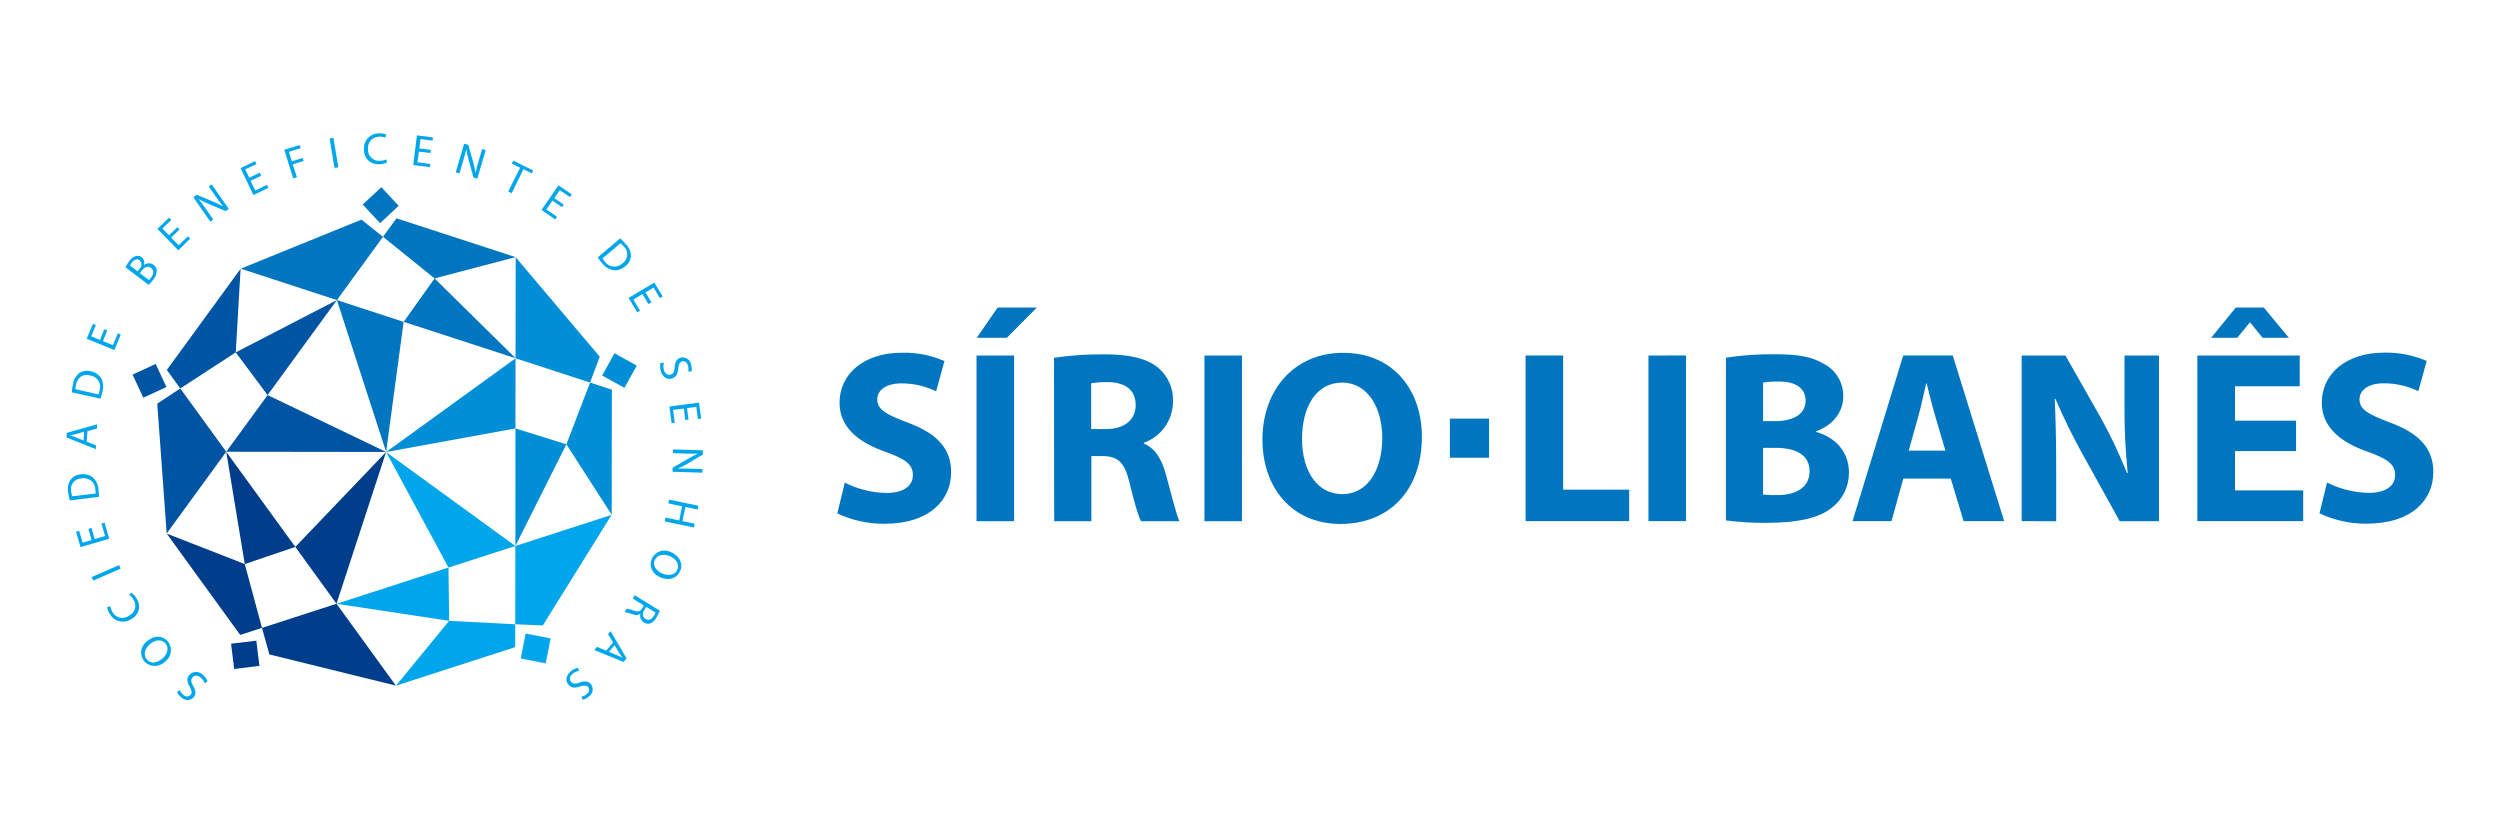 <?xml version="1.0" encoding="UTF-8"?>
<svg xmlns="http://www.w3.org/2000/svg" width="300" height="100" viewBox="0 0 300 100" fill="none">
  <path d="M101.375 57.913C102.929 58.701 104.643 59.125 106.386 59.154C108.455 59.154 109.547 58.298 109.547 57.002C109.547 55.706 108.605 55.055 106.21 54.2C102.904 53.049 100.744 51.197 100.744 48.33C100.744 44.937 103.58 42.325 108.259 42.325C110.004 42.289 111.735 42.63 113.335 43.326L112.333 46.954C111.035 46.325 109.611 46.001 108.169 46.008C106.22 46.008 105.273 46.894 105.273 47.925C105.273 49.196 106.396 49.751 108.966 50.727C112.473 52.023 114.136 53.854 114.136 56.657C114.136 59.989 111.566 62.852 106.12 62.852C104.17 62.865 102.242 62.441 100.479 61.611L101.375 57.913ZM121.691 42.665V62.546H117.182V42.665H121.691ZM126.476 42.931C128.467 42.642 130.477 42.505 132.488 42.52C135.444 42.52 137.498 42.961 138.926 44.081C139.536 44.583 140.02 45.221 140.338 45.943C140.657 46.665 140.801 47.452 140.76 48.24C140.745 49.316 140.401 50.362 139.774 51.238C139.148 52.113 138.268 52.777 137.253 53.139V53.224C138.641 53.784 139.407 55.115 139.913 56.942C140.529 59.184 141.151 61.781 141.536 62.546H136.927C136.602 61.956 136.131 60.365 135.539 57.913C134.948 55.461 134.152 54.76 132.323 54.73H130.965V62.546H126.501L126.476 42.931ZM130.94 51.487H132.709C134.953 51.487 136.281 50.361 136.281 48.625C136.281 46.794 135.043 45.883 132.974 45.853C132.293 45.839 131.612 45.888 130.94 45.998V51.487ZM149.042 42.665V62.546H144.533V42.665H149.042ZM170.625 52.398C170.625 58.903 166.672 62.872 160.85 62.872C154.944 62.872 151.492 58.418 151.492 52.754C151.492 46.794 155.299 42.34 161.176 42.34C167.288 42.34 170.625 46.914 170.625 52.398ZM156.246 52.663C156.246 56.556 158.075 59.299 161.086 59.299C164.097 59.299 165.871 56.411 165.871 52.548C165.871 48.98 164.157 45.913 161.056 45.913C157.955 45.913 156.246 48.8 156.246 52.663ZM183.07 42.655H187.579V58.758H195.5V62.536H183.07V42.655ZM202.324 42.655V62.536H197.815V42.665L202.324 42.655ZM207.109 42.92C209.033 42.627 210.979 42.49 212.926 42.51C215.671 42.51 217.354 42.775 218.802 43.626C219.524 43.989 220.13 44.545 220.552 45.233C220.975 45.921 221.196 46.712 221.192 47.519C221.192 49.291 220.16 50.942 217.916 51.768V51.828C220.19 52.448 221.874 54.16 221.874 56.727C221.877 57.541 221.691 58.346 221.333 59.077C220.974 59.809 220.451 60.448 219.804 60.945C218.361 62.096 215.937 62.742 211.979 62.742C210.35 62.759 208.723 62.66 207.109 62.446V42.92ZM211.568 50.532H213.046C215.406 50.532 216.673 49.556 216.673 48.085C216.673 46.614 215.526 45.783 213.487 45.783C212.845 45.772 212.203 45.812 211.568 45.903V50.532ZM211.568 59.354C212.147 59.406 212.73 59.424 213.311 59.409C215.345 59.409 217.149 58.613 217.149 56.547C217.149 54.48 215.345 53.744 213.101 53.744H211.568V59.354ZM228.397 57.432L226.979 62.536H222.304L228.387 42.655H234.329L240.501 62.536H235.631L234.093 57.432H228.397ZM233.447 54.069L232.204 49.851C231.849 48.675 231.498 47.199 231.202 46.018H231.142C230.847 47.199 230.551 48.7 230.225 49.851L229.048 54.069H233.447ZM242.6 62.536V42.665H247.856L251.989 49.951C253.222 52.148 254.307 54.425 255.236 56.767H255.326C255.041 54.002 254.912 51.224 254.94 48.445V42.665H259.079V62.546H254.369L250.116 54.875C248.841 52.602 247.687 50.264 246.659 47.87H246.568C246.689 50.497 246.744 53.299 246.744 56.541V62.546L242.6 62.536ZM275.527 54.13H268.202V58.848H276.383V62.536H263.683V42.665H275.968V46.353H268.202V50.482H275.527V54.13ZM279.244 57.903C280.798 58.691 282.512 59.115 284.254 59.144C286.324 59.144 287.416 58.288 287.416 56.992C287.416 55.696 286.469 55.045 284.079 54.19C280.772 53.039 278.613 51.187 278.613 48.32C278.613 44.927 281.449 42.315 286.128 42.315C287.872 42.279 289.604 42.621 291.203 43.316L290.201 46.944C288.904 46.315 287.48 45.991 286.038 45.998C284.089 45.998 283.142 46.884 283.142 47.915C283.142 49.186 284.264 49.741 286.835 50.717C290.342 52.013 292 53.844 292 56.647C292 59.979 289.435 62.842 283.984 62.842C282.034 62.857 280.106 62.433 278.342 61.601L279.244 57.903ZM178.686 50.236H173.987V54.93H178.686V50.236ZM119.717 36.906L117.212 40.534H120.82L124.422 36.906H119.717ZM268.292 36.906L265.336 40.534H268.468L269.971 38.707H270.031L271.504 40.534H274.665L271.659 36.906H268.292Z" fill="#0076C0"></path>
  <path d="M24.57 81.997C24.47 81.721 24.297 81.478 24.069 81.291C23.698 80.991 23.328 81.006 23.097 81.291C22.867 81.577 22.912 81.822 23.167 82.292C23.488 82.823 23.573 83.293 23.253 83.673C23.157 83.776 23.04 83.859 22.911 83.915C22.782 83.971 22.642 84 22.501 84C22.36 84 22.221 83.971 22.091 83.915C21.962 83.859 21.846 83.776 21.75 83.673C21.531 83.506 21.359 83.285 21.249 83.033L21.584 82.823C21.677 83.041 21.82 83.234 22 83.388C22.055 83.448 22.122 83.496 22.197 83.529C22.271 83.562 22.352 83.579 22.433 83.579C22.515 83.579 22.596 83.562 22.67 83.529C22.745 83.496 22.812 83.448 22.867 83.388C23.082 83.128 23.017 82.888 22.757 82.387C22.436 81.822 22.381 81.386 22.716 80.991C22.821 80.879 22.947 80.789 23.088 80.728C23.228 80.666 23.38 80.635 23.533 80.635C23.687 80.635 23.838 80.666 23.979 80.728C24.119 80.789 24.246 80.879 24.35 80.991C24.598 81.192 24.79 81.454 24.906 81.752L24.57 81.997Z" fill="#00A6EB"></path>
  <path d="M17.63 76.968C18.557 76.152 19.544 76.282 20.135 76.968C20.279 77.144 20.385 77.347 20.447 77.565C20.51 77.783 20.527 78.012 20.499 78.237C20.47 78.462 20.396 78.679 20.281 78.875C20.166 79.07 20.012 79.24 19.829 79.375C19.668 79.544 19.473 79.678 19.258 79.77C19.043 79.862 18.811 79.909 18.577 79.909C18.343 79.909 18.111 79.862 17.896 79.77C17.681 79.678 17.486 79.544 17.325 79.375C17.178 79.201 17.069 78.998 17.004 78.779C16.94 78.56 16.921 78.331 16.95 78.105C16.979 77.879 17.054 77.661 17.171 77.465C17.288 77.27 17.444 77.1 17.63 76.968ZM19.509 79.015C20.08 78.514 20.326 77.749 19.85 77.198C19.374 76.648 18.577 76.783 17.966 77.318C17.43 77.789 17.114 78.554 17.625 79.14C18.136 79.725 18.893 79.535 19.509 79.015Z" fill="#00A6EB"></path>
  <path d="M15.756 71.113C16.015 71.301 16.23 71.542 16.388 71.819C16.525 72.017 16.619 72.242 16.662 72.479C16.705 72.716 16.696 72.959 16.637 73.193C16.578 73.426 16.469 73.644 16.318 73.832C16.166 74.02 15.977 74.173 15.761 74.281C15.555 74.424 15.32 74.521 15.073 74.567C14.826 74.613 14.572 74.607 14.328 74.548C14.083 74.49 13.854 74.38 13.655 74.228C13.455 74.075 13.291 73.881 13.171 73.66C13.012 73.417 12.906 73.142 12.861 72.855L13.241 72.755C13.278 73.001 13.365 73.238 13.497 73.45C13.589 73.622 13.718 73.772 13.874 73.888C14.03 74.005 14.21 74.087 14.401 74.126C14.592 74.167 14.789 74.164 14.979 74.12C15.169 74.076 15.347 73.991 15.501 73.871C15.672 73.788 15.824 73.67 15.944 73.523C16.065 73.376 16.152 73.205 16.2 73.021C16.248 72.837 16.255 72.645 16.221 72.458C16.186 72.271 16.112 72.094 16.002 71.939C15.874 71.719 15.704 71.527 15.501 71.374L15.756 71.113Z" fill="#00A6EB"></path>
  <path d="M11.001 69.247L14.293 67.811L14.478 68.236L11.186 69.672L11.001 69.247Z" fill="#00A6EB"></path>
  <path d="M10.98 63.347L11.366 64.688L12.608 64.328L12.178 62.827L12.548 62.717L13.109 64.653L9.662 65.654L9.121 63.812L9.497 63.702L9.908 65.118L10.995 64.808L10.609 63.467L10.98 63.347Z" fill="#00A6EB"></path>
  <path d="M8.371 60.049C8.285 59.731 8.223 59.406 8.186 59.079C8.075 58.562 8.174 58.022 8.461 57.577C8.604 57.387 8.787 57.23 8.998 57.117C9.208 57.005 9.44 56.94 9.679 56.927C9.931 56.884 10.19 56.893 10.439 56.953C10.688 57.013 10.922 57.123 11.127 57.277C11.545 57.668 11.795 58.206 11.823 58.778C11.858 59.057 11.877 59.338 11.878 59.619L8.371 60.049ZM11.472 59.224C11.475 59.066 11.465 58.909 11.442 58.753C11.441 58.547 11.394 58.343 11.304 58.157C11.213 57.97 11.082 57.807 10.92 57.678C10.758 57.55 10.569 57.459 10.367 57.413C10.165 57.367 9.956 57.367 9.754 57.412C9.56 57.417 9.371 57.466 9.199 57.554C9.027 57.643 8.877 57.769 8.761 57.924C8.645 58.078 8.565 58.257 8.528 58.447C8.491 58.636 8.497 58.832 8.546 59.019C8.566 59.2 8.603 59.379 8.657 59.554L11.472 59.224Z" fill="#00A6EB"></path>
  <path d="M10.4 52.999L11.507 53.429V53.904L8 52.503V51.948L11.647 50.912V51.412L10.5 51.738L10.4 52.999ZM10.099 51.803L9.047 52.103C8.812 52.168 8.596 52.213 8.386 52.253C8.596 52.313 8.812 52.383 9.027 52.463L10.029 52.864L10.099 51.803Z" fill="#00A6EB"></path>
  <path d="M8.617 47.079C8.637 46.742 8.686 46.407 8.762 46.078C8.839 45.56 9.109 45.09 9.518 44.762C9.719 44.631 9.945 44.544 10.182 44.509C10.419 44.474 10.661 44.49 10.891 44.557C11.142 44.602 11.382 44.696 11.595 44.836C11.809 44.975 11.992 45.156 12.134 45.367C12.4 45.88 12.456 46.476 12.289 47.029C12.227 47.303 12.15 47.574 12.059 47.84L8.617 47.079ZM11.813 47.329C11.869 47.183 11.913 47.032 11.943 46.879C12.012 46.683 12.037 46.475 12.014 46.269C11.991 46.063 11.922 45.864 11.811 45.689C11.701 45.513 11.552 45.365 11.377 45.254C11.201 45.144 11.002 45.075 10.796 45.052C9.974 44.857 9.338 45.207 9.123 46.163C9.082 46.339 9.057 46.518 9.047 46.699L11.813 47.329Z" fill="#00A6EB"></path>
  <path d="M12.88 39.643L12.354 40.929L13.547 41.429L14.138 39.993L14.493 40.138L13.732 42.005L10.41 40.649L11.142 38.857L11.502 39.002L10.946 40.363L11.998 40.794L12.499 39.508L12.88 39.643Z" fill="#00A6EB"></path>
  <path d="M15.057 32.067C15.183 31.815 15.332 31.575 15.503 31.351C15.688 31.052 15.974 30.83 16.31 30.726C16.427 30.691 16.551 30.685 16.671 30.71C16.79 30.734 16.902 30.788 16.996 30.866C17.134 30.98 17.233 31.133 17.28 31.305C17.328 31.476 17.321 31.659 17.262 31.827C17.42 31.686 17.623 31.605 17.835 31.596C18.047 31.588 18.255 31.654 18.424 31.782C18.533 31.86 18.624 31.961 18.692 32.078C18.759 32.194 18.801 32.323 18.815 32.457C18.8 32.902 18.622 33.326 18.314 33.648C18.17 33.84 18.015 34.022 17.848 34.194L15.057 32.067ZM16.505 32.567L16.761 32.232C16.828 32.167 16.882 32.089 16.918 32.003C16.955 31.917 16.974 31.825 16.974 31.732C16.974 31.638 16.955 31.546 16.918 31.46C16.882 31.374 16.828 31.296 16.761 31.231C16.495 31.001 16.099 31.136 15.819 31.506C15.732 31.615 15.659 31.732 15.598 31.857L16.505 32.567ZM17.878 33.603C17.969 33.511 18.052 33.412 18.128 33.308C18.419 32.928 18.549 32.467 18.128 32.152C17.708 31.837 17.327 32.072 17.021 32.472L16.786 32.782L17.878 33.603Z" fill="#00A6EB"></path>
  <path d="M21.532 27.538L20.53 28.509L21.437 29.435L22.549 28.354L22.82 28.634L21.397 30.04L18.892 27.463L20.285 26.117L20.55 26.392L19.493 27.423L20.285 28.234L21.287 27.263L21.532 27.538Z" fill="#00A6EB"></path>
  <path d="M25.247 26.607L23.198 23.665L23.609 23.375L25.613 24.21C26.018 24.373 26.411 24.564 26.79 24.781C26.48 24.41 26.219 24.06 25.903 23.605L25.042 22.374L25.402 22.124L27.451 25.066L27.071 25.331L25.067 24.486C24.643 24.314 24.232 24.115 23.834 23.89C24.115 24.245 24.37 24.591 24.711 25.081L25.588 26.337L25.247 26.607Z" fill="#00A6EB"></path>
  <path d="M31.337 21.088L30.079 21.693L30.635 22.854L32.043 22.184L32.208 22.539L30.415 23.405L28.866 20.172L30.61 19.337L30.78 19.687L29.413 20.322L29.914 21.323L31.171 20.723L31.337 21.088Z" fill="#00A6EB"></path>
  <path d="M34.112 17.97L35.961 17.41L36.076 17.78L34.668 18.211L35.019 19.352L36.322 18.956L36.427 19.322L35.129 19.717L35.63 21.268L35.184 21.408L34.112 17.97Z" fill="#00A6EB"></path>
  <path d="M40.007 16.544L40.603 20.082L40.142 20.157L39.551 16.624L40.007 16.544Z" fill="#00A6EB"></path>
  <path d="M46.448 19.502C46.153 19.638 45.832 19.708 45.506 19.707C45.266 19.728 45.024 19.697 44.797 19.617C44.569 19.536 44.362 19.408 44.188 19.241C44.015 19.073 43.88 18.87 43.791 18.646C43.703 18.422 43.665 18.181 43.678 17.94C43.657 17.691 43.688 17.44 43.77 17.203C43.853 16.967 43.984 16.75 44.156 16.568C44.327 16.385 44.535 16.241 44.766 16.143C44.997 16.046 45.246 15.999 45.496 16.004C45.788 15.986 46.081 16.032 46.353 16.139L46.253 16.519C46.022 16.424 45.772 16.381 45.522 16.394C45.33 16.39 45.139 16.427 44.962 16.503C44.786 16.579 44.628 16.692 44.5 16.834C44.371 16.977 44.275 17.146 44.218 17.329C44.161 17.512 44.144 17.705 44.169 17.895C44.154 18.085 44.181 18.275 44.248 18.453C44.314 18.631 44.419 18.793 44.554 18.926C44.69 19.059 44.853 19.162 45.032 19.226C45.211 19.29 45.402 19.314 45.592 19.296C45.851 19.291 46.107 19.233 46.343 19.126L46.448 19.502Z" fill="#00A6EB"></path>
  <path d="M51.644 18.366L50.266 18.191L50.1 19.477L51.644 19.672L51.593 20.057L49.589 19.807L50.035 16.244L51.959 16.489L51.909 16.874L50.456 16.689L50.316 17.81L51.699 17.985L51.644 18.366Z" fill="#00A6EB"></path>
  <path d="M54.693 20.683L55.695 17.245L56.196 17.39L56.782 19.456C56.908 19.883 57.003 20.318 57.068 20.758C57.163 20.287 57.279 19.862 57.434 19.326L57.86 17.885L58.281 18.01L57.279 21.448L56.828 21.318L56.251 19.246C56.125 18.807 56.025 18.361 55.951 17.91C55.851 18.351 55.74 18.766 55.57 19.341L55.134 20.808L54.693 20.683Z" fill="#00A6EB"></path>
  <path d="M62.416 20.127L61.414 19.627L61.59 19.276L63.984 20.457L63.809 20.808L62.807 20.307L61.409 23.18L60.988 22.974L62.416 20.127Z" fill="#00A6EB"></path>
  <path d="M67.443 24.856L66.296 24.07L65.564 25.136L66.842 26.012L66.621 26.332L64.983 25.191L67.017 22.239L68.615 23.335L68.395 23.65L67.177 22.819L66.511 23.78L67.658 24.571L67.443 24.856Z" fill="#00A6EB"></path>
  <path d="M74.421 28.609C74.669 28.827 74.9 29.062 75.113 29.314C75.484 29.686 75.698 30.186 75.709 30.711C75.694 30.949 75.628 31.182 75.515 31.393C75.401 31.604 75.244 31.788 75.052 31.932C74.864 32.105 74.643 32.239 74.402 32.325C74.161 32.41 73.905 32.447 73.65 32.432C73.082 32.334 72.574 32.02 72.232 31.556C72.053 31.342 71.885 31.118 71.731 30.886L74.421 28.609ZM72.297 31.011C72.382 31.142 72.476 31.267 72.578 31.386C72.692 31.559 72.844 31.703 73.023 31.809C73.201 31.915 73.401 31.979 73.608 31.997C73.814 32.014 74.022 31.985 74.216 31.912C74.41 31.838 74.584 31.722 74.727 31.571C74.885 31.461 75.016 31.316 75.11 31.147C75.204 30.979 75.259 30.792 75.27 30.599C75.282 30.407 75.25 30.215 75.177 30.036C75.103 29.858 74.991 29.698 74.847 29.57C74.732 29.428 74.601 29.301 74.456 29.189L72.297 31.011Z" fill="#00A6EB"></path>
  <path d="M77.807 36.48L77.09 35.289L76.008 35.945L76.805 37.281L76.469 37.481L75.432 35.75L78.518 33.908L79.52 35.575L79.185 35.775L78.433 34.509L77.456 35.084L78.173 36.285L77.807 36.48Z" fill="#00A6EB"></path>
  <path d="M79.665 43.536C79.587 43.819 79.587 44.118 79.665 44.402C79.795 44.852 80.116 45.052 80.462 44.952C80.807 44.852 80.918 44.622 80.963 44.102C80.998 43.486 81.188 43.051 81.674 42.916C81.813 42.883 81.957 42.879 82.097 42.904C82.238 42.93 82.371 42.984 82.49 43.063C82.609 43.143 82.709 43.246 82.786 43.366C82.863 43.486 82.914 43.62 82.937 43.761C83.018 44.023 83.034 44.302 82.982 44.572H82.586C82.637 44.34 82.628 44.099 82.561 43.871C82.426 43.401 82.09 43.301 81.859 43.371C81.534 43.471 81.434 43.721 81.388 44.252C81.328 44.897 81.138 45.252 80.627 45.422C80.116 45.593 79.515 45.312 79.284 44.502C79.195 44.194 79.185 43.869 79.254 43.556L79.665 43.536Z" fill="#00A6EB"></path>
  <path d="M82.239 50.407L82.059 49.026L80.776 49.191L80.972 50.732L80.591 50.782L80.33 48.78L83.888 48.315L84.138 50.231L83.752 50.282L83.557 48.82L82.44 48.97L82.62 50.352L82.239 50.407Z" fill="#00A6EB"></path>
  <path d="M80.765 53.929L84.352 54.039V54.54L82.503 55.636C82.121 55.863 81.724 56.065 81.316 56.241C81.806 56.216 82.298 56.216 82.789 56.241L84.292 56.286V56.722L80.71 56.611V56.141L82.558 55.06C82.951 54.827 83.358 54.616 83.776 54.43H82.273L80.74 54.38L80.765 53.929Z" fill="#00A6EB"></path>
  <path d="M83.715 61.14L82.247 60.84L81.891 62.536L83.364 62.842L83.269 63.297L79.762 62.572L79.857 62.116L81.505 62.456L81.856 60.755L80.208 60.415L80.303 59.959L83.81 60.69L83.715 61.14Z" fill="#00A6EB"></path>
  <path d="M79.337 69.317C78.195 68.856 77.864 67.921 78.21 67.07C78.3 66.861 78.433 66.672 78.599 66.517C78.766 66.361 78.962 66.241 79.177 66.164C79.392 66.088 79.62 66.056 79.848 66.072C80.075 66.087 80.297 66.15 80.5 66.254C81.507 66.66 82.003 67.615 81.627 68.501C81.251 69.387 80.329 69.712 79.337 69.317ZM80.339 66.72C79.628 66.435 78.836 66.565 78.566 67.22C78.295 67.876 78.761 68.536 79.518 68.841C80.179 69.112 81.021 69.047 81.296 68.341C81.572 67.635 81.056 67.005 80.324 66.715L80.339 66.72Z" fill="#00A6EB"></path>
  <path d="M79.186 73.285C79.074 73.562 78.939 73.828 78.78 74.081C78.627 74.417 78.351 74.682 78.008 74.821C77.885 74.856 77.756 74.864 77.63 74.844C77.504 74.824 77.383 74.777 77.277 74.706C77.101 74.6 76.964 74.44 76.887 74.249C76.81 74.059 76.798 73.849 76.851 73.65C76.722 73.74 76.572 73.794 76.415 73.807C76.259 73.82 76.101 73.792 75.959 73.725C75.635 73.602 75.299 73.508 74.957 73.445L75.208 73.035C75.499 73.094 75.786 73.176 76.064 73.28C76.565 73.45 76.801 73.385 77.036 73.035L77.267 72.665L75.924 71.819L76.165 71.429L79.186 73.285ZM77.552 72.82L77.302 73.225C77.237 73.302 77.19 73.391 77.163 73.487C77.135 73.583 77.129 73.684 77.144 73.783C77.158 73.882 77.194 73.976 77.248 74.061C77.302 74.145 77.373 74.216 77.457 74.271C77.848 74.511 78.199 74.331 78.459 73.921C78.541 73.791 78.61 73.654 78.665 73.51L77.552 72.82Z" fill="#00A6EB"></path>
  <path d="M73.57 77.098L72.964 76.097L73.275 75.742L75.189 79.005L74.823 79.43L71.316 78.004L71.636 77.629L72.744 78.079L73.57 77.098ZM73.069 78.224L74.071 78.634C74.302 78.73 74.497 78.829 74.688 78.925C74.557 78.745 74.427 78.559 74.312 78.364L73.756 77.418L73.069 78.224Z" fill="#00A6EB"></path>
  <path d="M69.493 80.501C69.205 80.549 68.934 80.672 68.707 80.856C68.346 81.161 68.291 81.532 68.526 81.807C68.762 82.082 69.027 82.092 69.528 81.922C70.104 81.702 70.58 81.702 70.911 82.092C70.999 82.206 71.062 82.336 71.096 82.476C71.13 82.615 71.135 82.76 71.11 82.901C71.085 83.043 71.031 83.177 70.951 83.296C70.871 83.415 70.767 83.516 70.645 83.593C70.442 83.779 70.193 83.909 69.924 83.969L69.779 83.598C70.012 83.552 70.229 83.447 70.41 83.293C70.786 82.978 70.741 82.632 70.585 82.447C70.43 82.262 70.084 82.202 69.583 82.377C68.972 82.587 68.546 82.562 68.206 82.157C67.865 81.752 67.85 81.101 68.501 80.556C68.743 80.346 69.037 80.204 69.353 80.145L69.493 80.501Z" fill="#00A6EB"></path>
  <path d="M61.871 42.991L52.147 33.408L48.444 38.622L61.871 42.991Z" fill="#0076C0"></path>
  <path d="M45.961 28.414L43.366 26.357L28.887 32.242L40.43 36.01L45.961 28.414Z" fill="#0076C0"></path>
  <path d="M61.869 30.856L47.58 26.197L45.961 28.414L52.144 33.408L61.869 30.856Z" fill="#0076C0"></path>
  <path d="M40.43 36.01L46.336 54.235L48.435 38.622L40.43 36.01Z" fill="#0076C0"></path>
  <path d="M45.763 22.463L43.526 24.542L45.607 26.777L47.844 24.698L45.763 22.463Z" fill="#0076C0"></path>
  <path d="M40.422 36.01L28.288 42.285L32.111 47.409L40.422 36.01Z" fill="#0054A4"></path>
  <path d="M21.631 46.613L18.87 48.44L20.003 64.017L27.147 54.21L21.631 46.613Z" fill="#0054A4"></path>
  <path d="M28.872 32.252L20.02 44.392L21.633 46.614L28.291 42.285L28.872 32.252Z" fill="#0054A4"></path>
  <path d="M32.114 47.409L27.149 54.21L46.332 54.235L32.114 47.409Z" fill="#0054A4"></path>
  <path d="M18.678 43.671L15.907 44.959L17.197 47.726L19.968 46.438L18.678 43.671Z" fill="#0054A4"></path>
  <path d="M27.149 54.22L29.373 67.686L35.44 65.629L27.149 54.22Z" fill="#003E8C"></path>
  <path d="M31.438 75.347L32.325 78.534L47.506 82.272L40.381 72.449L31.438 75.347Z" fill="#003E8C"></path>
  <path d="M20.006 64.033L28.823 76.192L31.438 75.347L29.374 67.686L20.006 64.033Z" fill="#003E8C"></path>
  <path d="M35.439 65.629L40.379 72.449L46.331 54.24L35.439 65.629Z" fill="#003E8C"></path>
  <path d="M27.729 77.243L28.1 80.281L31.131 79.905L30.76 76.878L27.729 77.243Z" fill="#003E8C"></path>
  <path d="M40.391 72.454L53.898 74.501L53.818 68.106L40.391 72.454Z" fill="#00A6EB"></path>
  <path d="M61.832 74.916L65.139 75.052L73.391 61.786L61.842 65.519L61.832 74.916Z" fill="#00A6EB"></path>
  <path d="M47.522 82.277L61.826 77.654L61.832 74.916L53.895 74.501L47.522 82.277Z" fill="#00A6EB"></path>
  <path d="M53.818 68.106L61.842 65.519L46.337 54.245L53.818 68.106Z" fill="#00A6EB"></path>
  <path d="M63.081 76.024L62.491 79.019L65.484 79.607L66.074 76.612L63.081 76.024Z" fill="#00A6EB"></path>
  <path d="M61.844 65.514L67.967 53.319L61.854 51.412L61.844 65.514Z" fill="#008FD7"></path>
  <path d="M70.806 45.908L71.969 42.805L61.883 30.871L61.868 42.995L70.806 45.908Z" fill="#008FD7"></path>
  <path d="M73.404 61.771L73.424 46.759L70.808 45.908L67.967 53.319L73.404 61.771Z" fill="#008FD7"></path>
  <path d="M61.868 42.995L46.337 54.24L61.854 51.412L61.868 42.995Z" fill="#008FD7"></path>
  <path d="M73.743 42.392L72.258 45.06L74.929 46.543L76.414 43.875L73.743 42.392Z" fill="#008FD7"></path>
</svg>
